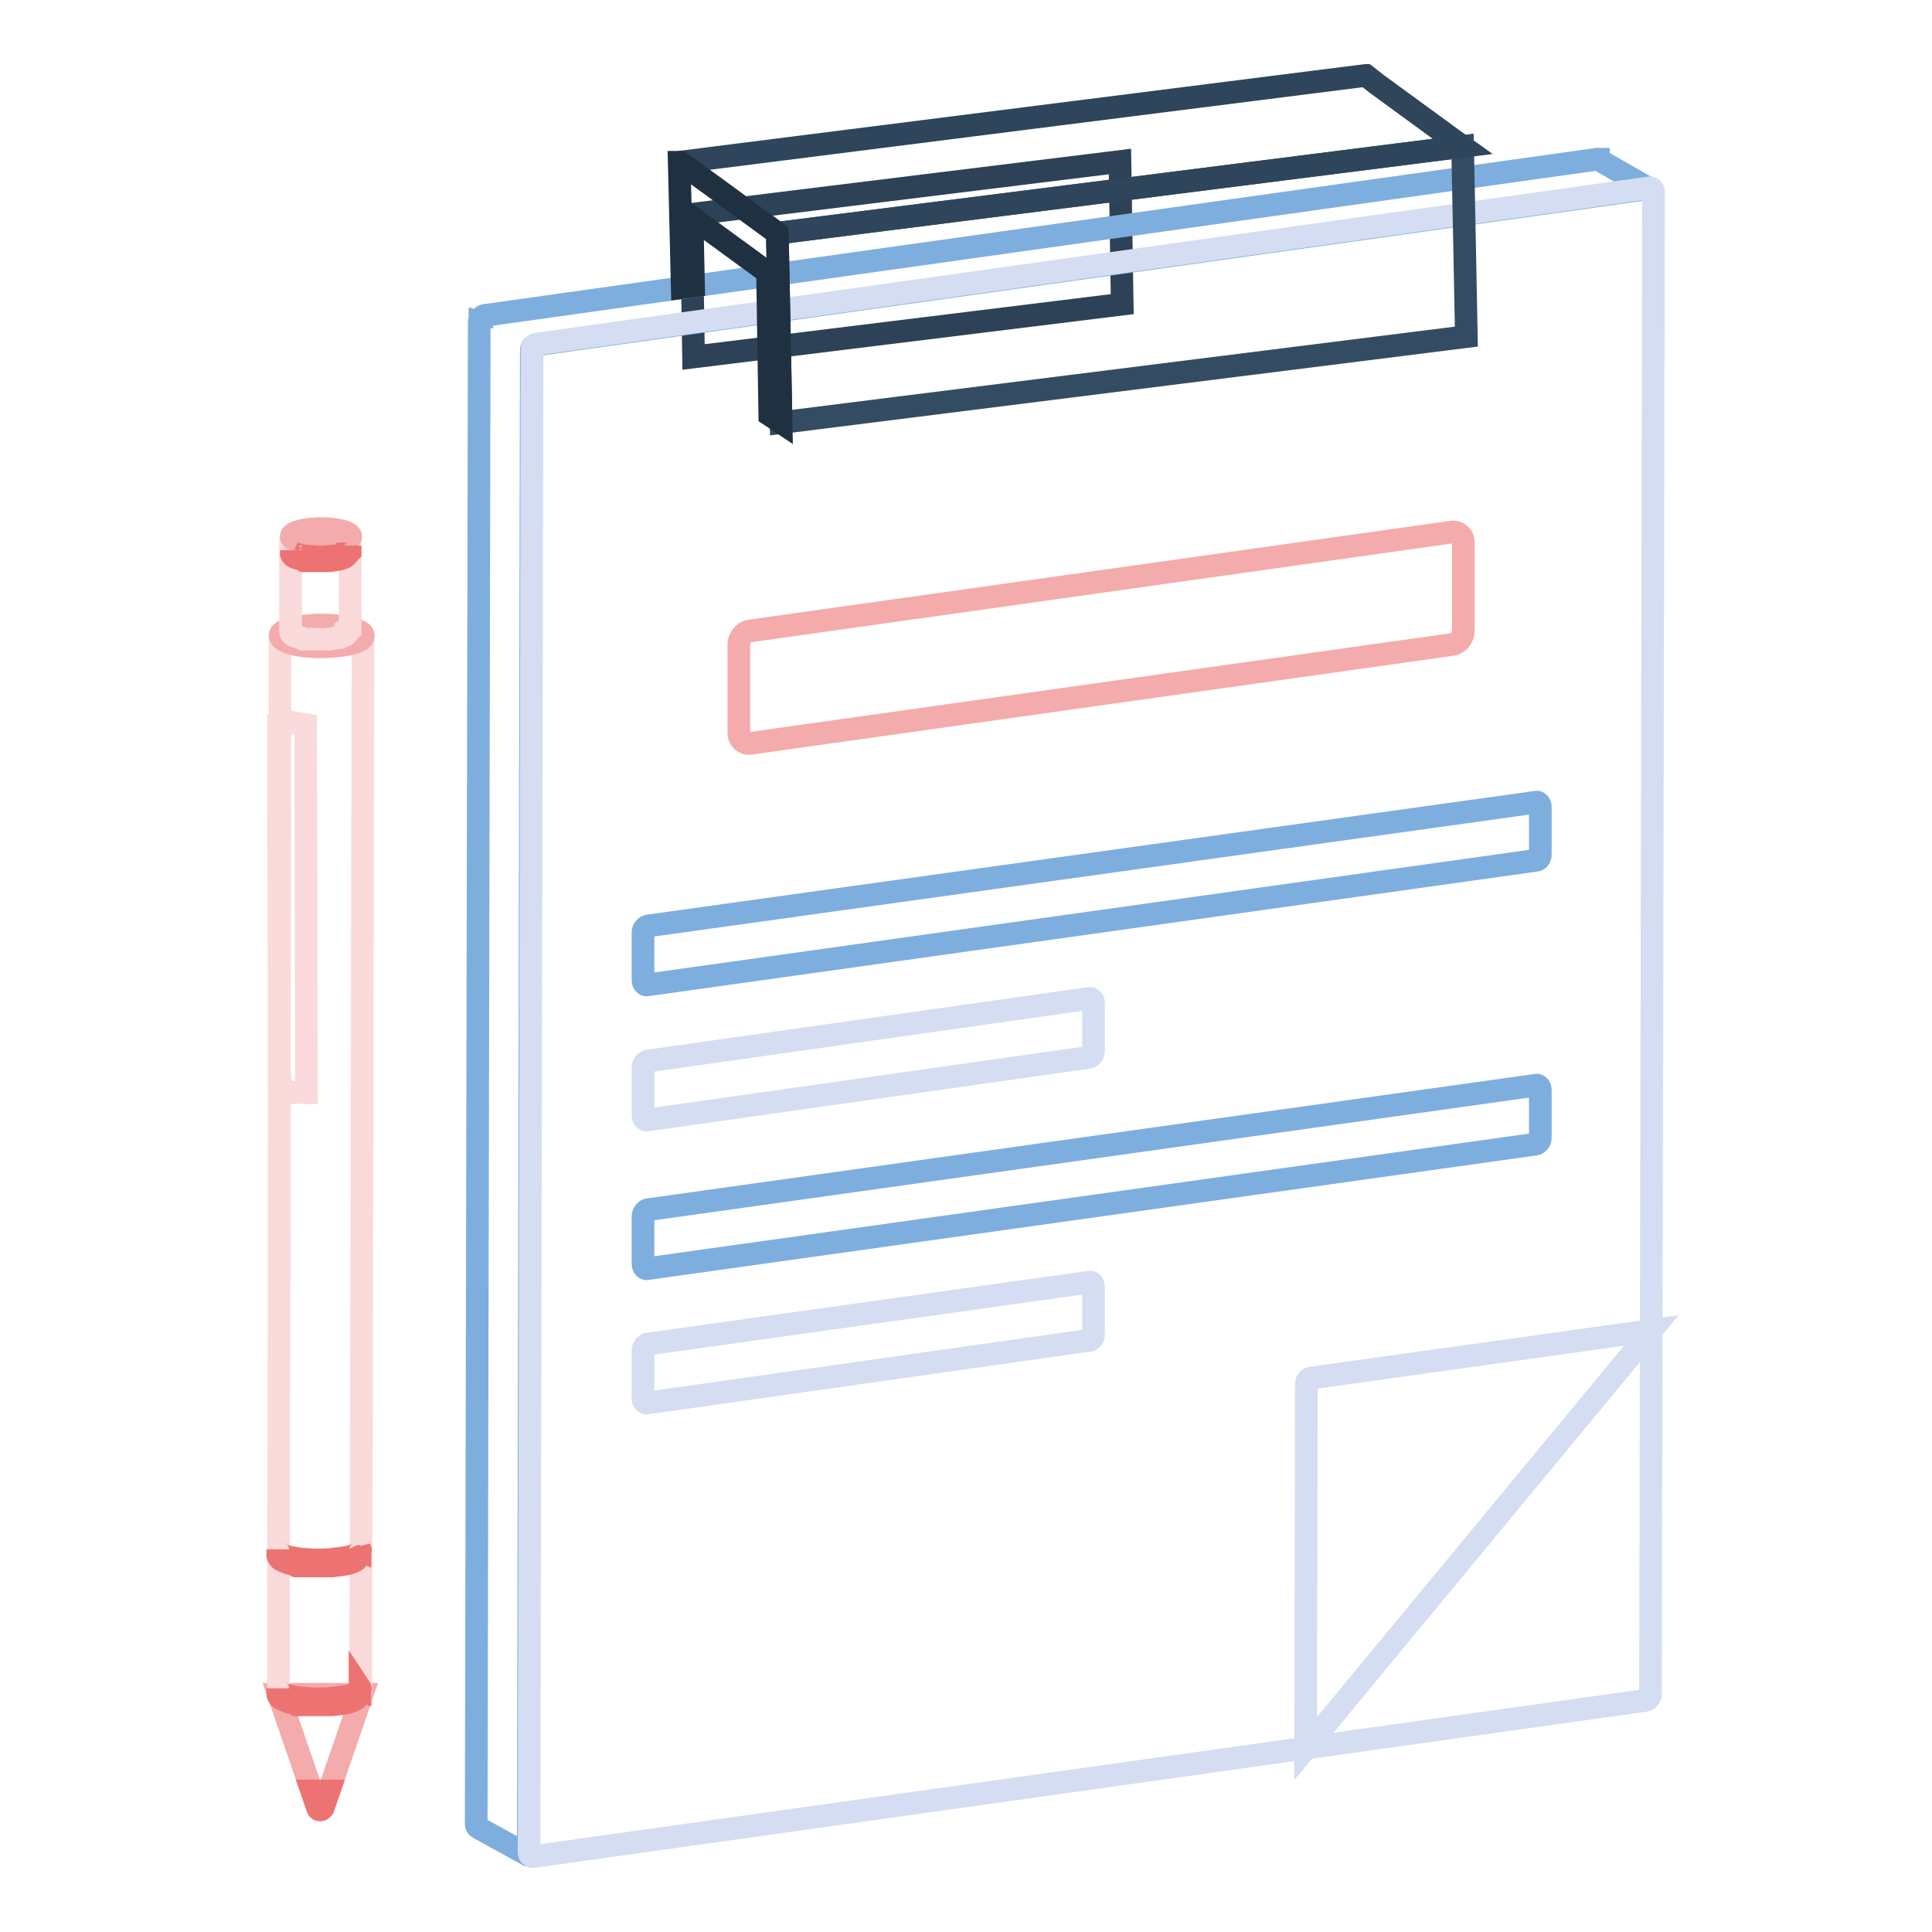 <?xml version="1.0" encoding="utf-8"?>
<!-- Svg Vector Icons : http://www.onlinewebfonts.com/icon -->
<!DOCTYPE svg PUBLIC "-//W3C//DTD SVG 1.1//EN" "http://www.w3.org/Graphics/SVG/1.1/DTD/svg11.dtd">
<svg version="1.1" xmlns="http://www.w3.org/2000/svg" xmlns:xlink="http://www.w3.org/1999/xlink" x="0px" y="0px" viewBox="0 0 256 256" enable-background="new 0 0 256 256" xml:space="preserve">
<g> <path stroke-width="3" fill-opacity="0" stroke="#2d4157"  d="M91.6,28.4l56.8-7l0.3,18.9l-56.8,7L91.6,28.4z"/> <path stroke-width="3" fill-opacity="0" stroke="#7eaede"  d="M211.9,21.2C211.9,21.2,211.9,21.2,211.9,21.2c-0.1,0-0.1,0-0.1-0.1c-0.1,0-0.1,0-0.2,0L64.2,41.8 c-0.1,0-0.1,0-0.2,0.1c0,0-0.1,0-0.1,0.1c0,0-0.1,0-0.1,0.1L63.8,42l0,0c0,0,0,0,0,0.1c0,0,0,0.1-0.1,0.1c0,0,0,0.1-0.1,0.1 c0,0.1-0.1,0.2-0.1,0.3l-0.4,199.1c0,0.2,0.1,0.4,0.3,0.5l6.9,3.8c-0.2-0.1-0.3-0.3-0.3-0.5l0.4-199.1c0-0.2,0.1-0.3,0.2-0.5 c0.1-0.1,0.3-0.2,0.4-0.2l147.4-20.7c0.1,0,0.2,0,0.3,0.1L211.9,21.2L211.9,21.2z"/> <path stroke-width="3" fill-opacity="0" stroke="#d4ddf1"  d="M218.5,24.9c0.3-0.1,0.6,0.2,0.6,0.5l-0.4,199.1c0,0.3-0.3,0.7-0.6,0.8L70.7,246c-0.3,0.1-0.6-0.2-0.6-0.6 l0.4-199.1c0-0.3,0.3-0.7,0.6-0.7L218.5,24.9L218.5,24.9z"/> <path stroke-width="3" fill-opacity="0" stroke="#d4ddf1"  d="M218.8,176.3L173,231.7l0.1-48.4c0-0.3,0.3-0.7,0.6-0.7L218.8,176.3z"/> <path stroke-width="3" fill-opacity="0" stroke="#334c64"  d="M194,29.2l-0.2-9.8L103,30.9l0.2,9.7l0.3,15.4l90.8-11.4L194,29.2z"/> <path stroke-width="3" fill-opacity="0" stroke="#2e455b"  d="M192.4,18.4l-10-7.3l-1.4-1.1l-0.1,0L90,21.5l0.1,0l1.4,1l10,7.3l1.5,1.1l90.8-11.5L192.4,18.4z"/> <path stroke-width="3" fill-opacity="0" stroke="#1f3040"  d="M103,30.9l0.2,9.7l0.3,15.4L102,55l-0.3-18.9l-10-7.3l0.2,9.1l-1.5,0.2L90,21.5l0.1,0l1.4,1l10,7.3 L103,30.9z"/> <path stroke-width="3" fill-opacity="0" stroke="#f4abab"  d="M192.4,70.5c0.8-0.1,1.5,0.5,1.5,1.4l0,11.7c0,0.9-0.7,1.7-1.5,1.8l-93,13.1c-0.8,0.1-1.5-0.5-1.5-1.4 l0-11.7c0-0.9,0.7-1.7,1.5-1.8L192.4,70.5L192.4,70.5z"/> <path stroke-width="3" fill-opacity="0" stroke="#7eaede"  d="M203.5,106.3c0.3-0.1,0.6,0.2,0.6,0.6v6.4c0,0.4-0.3,0.7-0.6,0.7L85.8,130.5c-0.3,0.1-0.6-0.2-0.6-0.6v-6.4 c0-0.3,0.3-0.7,0.6-0.8L203.5,106.3z M203.5,143.8c0.3-0.1,0.6,0.2,0.6,0.6v6.4c0,0.4-0.3,0.7-0.6,0.8L85.8,168.1 c-0.3,0.1-0.6-0.2-0.6-0.6v-6.4c0-0.3,0.3-0.7,0.6-0.8L203.5,143.8L203.5,143.8z"/> <path stroke-width="3" fill-opacity="0" stroke="#d4ddf1"  d="M144.3,132.3c0.3-0.1,0.6,0.2,0.6,0.6v6.4c0,0.4-0.3,0.7-0.6,0.8l-58.5,8.3c-0.3,0.1-0.6-0.2-0.6-0.6v-6.4 c0-0.3,0.3-0.7,0.6-0.8L144.3,132.3z M144.3,169.9c0.3-0.1,0.6,0.2,0.6,0.6v6.4c0,0.4-0.3,0.7-0.6,0.7l-58.5,8.3 c-0.3,0.1-0.6-0.2-0.6-0.6v-6.4c0-0.3,0.3-0.7,0.6-0.8L144.3,169.9z"/> <path stroke-width="3" fill-opacity="0" stroke="#f4abab"  d="M36.9,224.5l5.2,15.1c0.1,0.3,0.5,0.3,0.7,0l5.2-15.1H36.9z"/> <path stroke-width="3" fill-opacity="0" stroke="#fadada"  d="M48.1,84.3c0,0.1-0.1,0.3-0.3,0.4c-0.2,0.1-0.4,0.3-0.7,0.4c-0.3,0.1-0.7,0.2-1.1,0.3c0,0-0.1,0-0.1,0 c-0.4,0.1-0.9,0.1-1.5,0.2c-0.7,0.1-1.4,0.1-2.2,0.1c-0.7,0-1.4-0.1-2-0.1c-1.3-0.2-2.3-0.5-2.8-0.8c-0.2-0.1-0.3-0.3-0.3-0.5 l-0.2,140.1c0,0.1,0.1,0.3,0.3,0.5c0.2,0.2,0.6,0.3,1.1,0.5c0.1,0,0.3,0.1,0.4,0.1l0.3,0.1c0.1,0,0.2,0,0.3,0.1 c0.1,0,0.2,0,0.3,0.1c0.1,0,0.2,0,0.3,0c0.1,0,0.2,0,0.3,0c0.1,0,0.2,0,0.3,0c0.1,0,0.2,0,0.3,0c0.1,0,0.2,0,0.3,0 c0.1,0,0.2,0,0.3,0h1.8c0.2,0,0.3,0,0.5,0c0.1,0,0.2,0,0.3,0c0.3,0,0.7-0.1,1-0.1c0.2,0,0.3-0.1,0.5-0.1c0,0,0.1,0,0.1,0 c0,0,0.1,0,0.1,0c0.2,0,0.3-0.1,0.5-0.1c0.1,0,0.2-0.1,0.3-0.1l0.3-0.1c0.1,0,0.1-0.1,0.2-0.1l0.2-0.1c0.1,0,0.1-0.1,0.1-0.1 c0.1,0,0.1-0.1,0.1-0.1c0,0,0.1-0.1,0.1-0.1l0.1-0.1c0,0,0.1-0.1,0.1-0.1c0,0,0-0.1,0.1-0.1c0,0,0-0.1,0-0.1c0,0,0-0.1,0-0.1 L48.1,84.3L48.1,84.3z"/> <path stroke-width="3" fill-opacity="0" stroke="#f4abab"  d="M44.4,85.6c-2.9,0.3-6-0.1-7-0.9c-1-0.8,0.6-1.6,3.5-1.8c2.9-0.3,6,0.2,7,0.9 C48.8,84.6,47.2,85.4,44.4,85.6z"/> <path stroke-width="3" fill-opacity="0" stroke="#fadada"  d="M46.3,71.4c-0.1,0.1-0.3,0.2-0.5,0.3c-0.2,0.1-0.5,0.1-0.8,0.2c0,0-0.1,0-0.1,0c-0.3,0.1-0.7,0.1-1.1,0.1 c-0.5,0.1-1,0.1-1.6,0.1s-1-0.1-1.5-0.1c-0.5-0.1-0.9-0.1-1.2-0.2c-0.3-0.1-0.6-0.2-0.8-0.3c-0.1-0.1-0.2-0.2-0.2-0.3v12.6 c0,0.1,0.1,0.2,0.2,0.3c0.2,0.1,0.5,0.3,0.8,0.3c0.1,0,0.2,0.1,0.3,0.1c0.1,0,0.2,0,0.3,0.1c0.1,0,0.1,0,0.2,0.1c0.1,0,0.1,0,0.2,0 c0.1,0,0.1,0,0.2,0c0.1,0,0.1,0,0.2,0c0.1,0,0.1,0,0.2,0c0.1,0,0.1,0,0.2,0c0.1,0,0.1,0,0.2,0h1.5c0.1,0,0.3,0,0.4,0 c0.1,0,0.1,0,0.2,0c0.3,0,0.5-0.1,0.7-0.1c0.1,0,0.2,0,0.3-0.1c0,0,0.1,0,0.1,0H45c0.1,0,0.2-0.1,0.3-0.1c0.1,0,0.2-0.1,0.2-0.1 c0.1,0,0.1,0,0.2-0.1c0.1,0,0.1,0,0.1-0.1c0.1,0,0.1,0,0.1-0.1c0,0,0.1,0,0.1-0.1c0,0,0.1,0,0.1-0.1c0,0,0.1,0,0.1-0.1l0.1-0.1 l0.1-0.1c0,0,0,0,0-0.1c0,0,0,0,0-0.1V71.2C46.5,71.2,46.4,71.3,46.3,71.4z"/> <path stroke-width="3" fill-opacity="0" stroke="#f4abab"  d="M43.8,72.1c-2.1,0.2-4.3-0.1-5-0.7c-0.7-0.5,0.4-1.1,2.5-1.3c2.1-0.2,4.3,0.1,5,0.7 C46.9,71.3,45.9,71.9,43.8,72.1z"/> <path stroke-width="3" fill-opacity="0" stroke="#f4abab"  d="M43.4,71.7c-1.4,0.1-3.1-0.1-3.5-0.4c-0.5-0.3,0.3-0.8,1.8-0.9c1.4-0.1,3,0.1,3.5,0.4 C45.6,71.2,44.9,71.6,43.4,71.7z"/> <path stroke-width="3" fill-opacity="0" stroke="#ed7373"  d="M41.3,237.3l0.8,2.3c0.1,0.3,0.5,0.3,0.7,0l0.8-2.3H41.3z"/> <path stroke-width="3" fill-opacity="0" stroke="#ed7373"  d="M46.9,206.1c-0.3,0.1-0.7,0.2-1.2,0.3c0,0-0.1,0-0.1,0c-0.4,0.1-0.9,0.1-1.5,0.2c-0.7,0.1-1.4,0.1-2.2,0.1 c-0.7,0-1.4-0.1-2-0.1c-0.6-0.1-1.2-0.2-1.7-0.3c-0.5-0.1-0.9-0.3-1.1-0.5c-0.2-0.1-0.3-0.3-0.3-0.5v0.8c0,0.1,0.1,0.3,0.3,0.5 c0.2,0.2,0.6,0.3,1.1,0.5c0.1,0,0.3,0.1,0.4,0.1l0.3,0.1c0.1,0,0.2,0,0.3,0.1c0.1,0,0.2,0,0.3,0.1c0.1,0,0.2,0,0.3,0s0.2,0,0.3,0 c0.1,0,0.2,0,0.3,0c0.1,0,0.2,0,0.3,0c0.1,0,0.2,0,0.3,0c0.1,0,0.2,0,0.3,0h1.8c0.2,0,0.3,0,0.5,0c0.1,0,0.2,0,0.3,0 c0.3,0,0.7-0.1,1-0.1c0.2,0,0.3-0.1,0.5-0.1c0,0,0.1,0,0.1,0c0,0,0.1,0,0.1,0c0.2,0,0.3-0.1,0.5-0.1c0.1,0,0.2-0.1,0.3-0.1l0.3-0.1 c0.1,0,0.1-0.1,0.2-0.1l0.2-0.1c0.1,0,0.1-0.1,0.1-0.1c0.1,0,0.1-0.1,0.1-0.1c0,0,0.1-0.1,0.1-0.1l0.1-0.1c0,0,0.1-0.1,0.1-0.1 c0,0,0-0.1,0.1-0.1c0,0,0-0.1,0-0.1c0,0,0-0.1,0-0.1v-0.8C47.9,205.6,47.6,205.9,46.9,206.1L46.9,206.1z M45.7,73.4 c-0.2,0.1-0.5,0.1-0.8,0.2c0,0-0.1,0-0.1,0c-0.3,0.1-0.7,0.1-1,0.1c-0.5,0.1-1,0.1-1.6,0.1c-0.5,0-1-0.1-1.4-0.1s-0.8-0.1-1.2-0.2 s-0.6-0.2-0.8-0.3c-0.1-0.1-0.2-0.2-0.2-0.3v0.5c0,0.1,0.1,0.2,0.2,0.3c0.2,0.1,0.4,0.3,0.8,0.3c0.1,0,0.2,0.1,0.3,0.1 c0.1,0,0.2,0,0.3,0.1c0.1,0,0.1,0,0.2,0.1c0.1,0,0.1,0,0.2,0c0.1,0,0.1,0,0.2,0s0.1,0,0.2,0c0.1,0,0.1,0,0.2,0c0.1,0,0.1,0,0.2,0 c0.1,0,0.1,0,0.2,0h1.5c0.1,0,0.3,0,0.4,0c0.1,0,0.1,0,0.2,0c0.3,0,0.5-0.1,0.7-0.1c0.1,0,0.2,0,0.3-0.1c0,0,0.1,0,0.1,0H45 c0.1,0,0.2-0.1,0.3-0.1c0.1,0,0.2-0.1,0.2-0.1c0.1,0,0.1,0,0.2-0.1c0.1,0,0.1,0,0.1-0.1c0,0,0.1,0,0.1-0.1c0,0,0.1,0,0.1-0.1 c0,0,0.1,0,0.1-0.1c0,0,0.1,0,0.1-0.1l0.1-0.1l0.1-0.1c0,0,0,0,0-0.1s0,0,0-0.1v-0.6C46.4,73,46.2,73.2,45.7,73.4L45.7,73.4z  M46.9,224.5c-0.3,0.1-0.7,0.2-1.2,0.3c0,0-0.1,0-0.1,0c-0.4,0.1-0.9,0.1-1.5,0.2c-0.7,0.1-1.4,0.1-2.2,0.1c-0.7,0-1.4-0.1-2-0.1 c-0.6-0.1-1.2-0.2-1.7-0.3c-0.5-0.1-0.9-0.3-1.1-0.5c-0.2-0.1-0.3-0.3-0.3-0.5v0.8c0,0.1,0.1,0.3,0.3,0.5c0.2,0.2,0.6,0.3,1.1,0.5 c0.1,0,0.3,0.1,0.4,0.1l0.3,0.1c0.1,0,0.2,0,0.3,0.1c0.1,0,0.2,0,0.3,0.1c0.1,0,0.2,0,0.3,0s0.2,0,0.3,0c0.1,0,0.2,0,0.3,0 c0.1,0,0.2,0,0.3,0c0.1,0,0.2,0,0.3,0c0.1,0,0.2,0,0.3,0h1.8c0.2,0,0.3,0,0.5,0c0.1,0,0.2,0,0.3,0c0.3,0,0.7-0.1,1-0.1 c0.2,0,0.3-0.1,0.5-0.1c0,0,0.1,0,0.1,0c0,0,0.1,0,0.1,0c0.2,0,0.3-0.1,0.5-0.1c0.1,0,0.2-0.1,0.3-0.1l0.3-0.1 c0.1,0,0.1-0.1,0.2-0.1l0.2-0.1c0.1,0,0.1-0.1,0.1-0.1c0.1,0,0.1-0.1,0.1-0.1c0,0,0.1-0.1,0.1-0.1l0.1-0.1c0,0,0.1-0.1,0.1-0.1 c0,0,0-0.1,0.1-0.1c0,0,0-0.1,0-0.1c0,0,0-0.1,0-0.1v-0.8C47.9,223.9,47.6,224.2,46.9,224.5L46.9,224.5z"/> <path stroke-width="3" fill-opacity="0" stroke="#fadada"  d="M39.6,144.7c0.3,0.1,1,0.1,1,0.1L40.5,96c-0.5-0.1-1-0.1-1.4-0.2c0,0-0.1,0-0.1,0c-0.4-0.1-0.8-0.2-1.1-0.3 c-0.6-0.2-1-0.5-1-0.8l0.1,48.8c0,0,0,0.1,0,0.1c0,0,0,0.1,0,0.1c0,0,0,0.1,0.1,0.1c0,0,0,0.1,0.1,0.1l0.1,0.1l0.1,0.1 c0,0,0.1,0.1,0.1,0.1c0.1,0,0.1,0.1,0.1,0.1l0.2,0.1c0.1,0,0.1,0.1,0.2,0.1c0.1,0,0.1,0.1,0.2,0.1c0.1,0,0.2,0.1,0.3,0.1 c0.1,0,0.3,0.1,0.4,0.1c0,0,0.1,0,0.1,0c0,0,0.1,0,0.1,0C39.3,144.7,39.5,144.7,39.6,144.7z"/></g>
</svg>